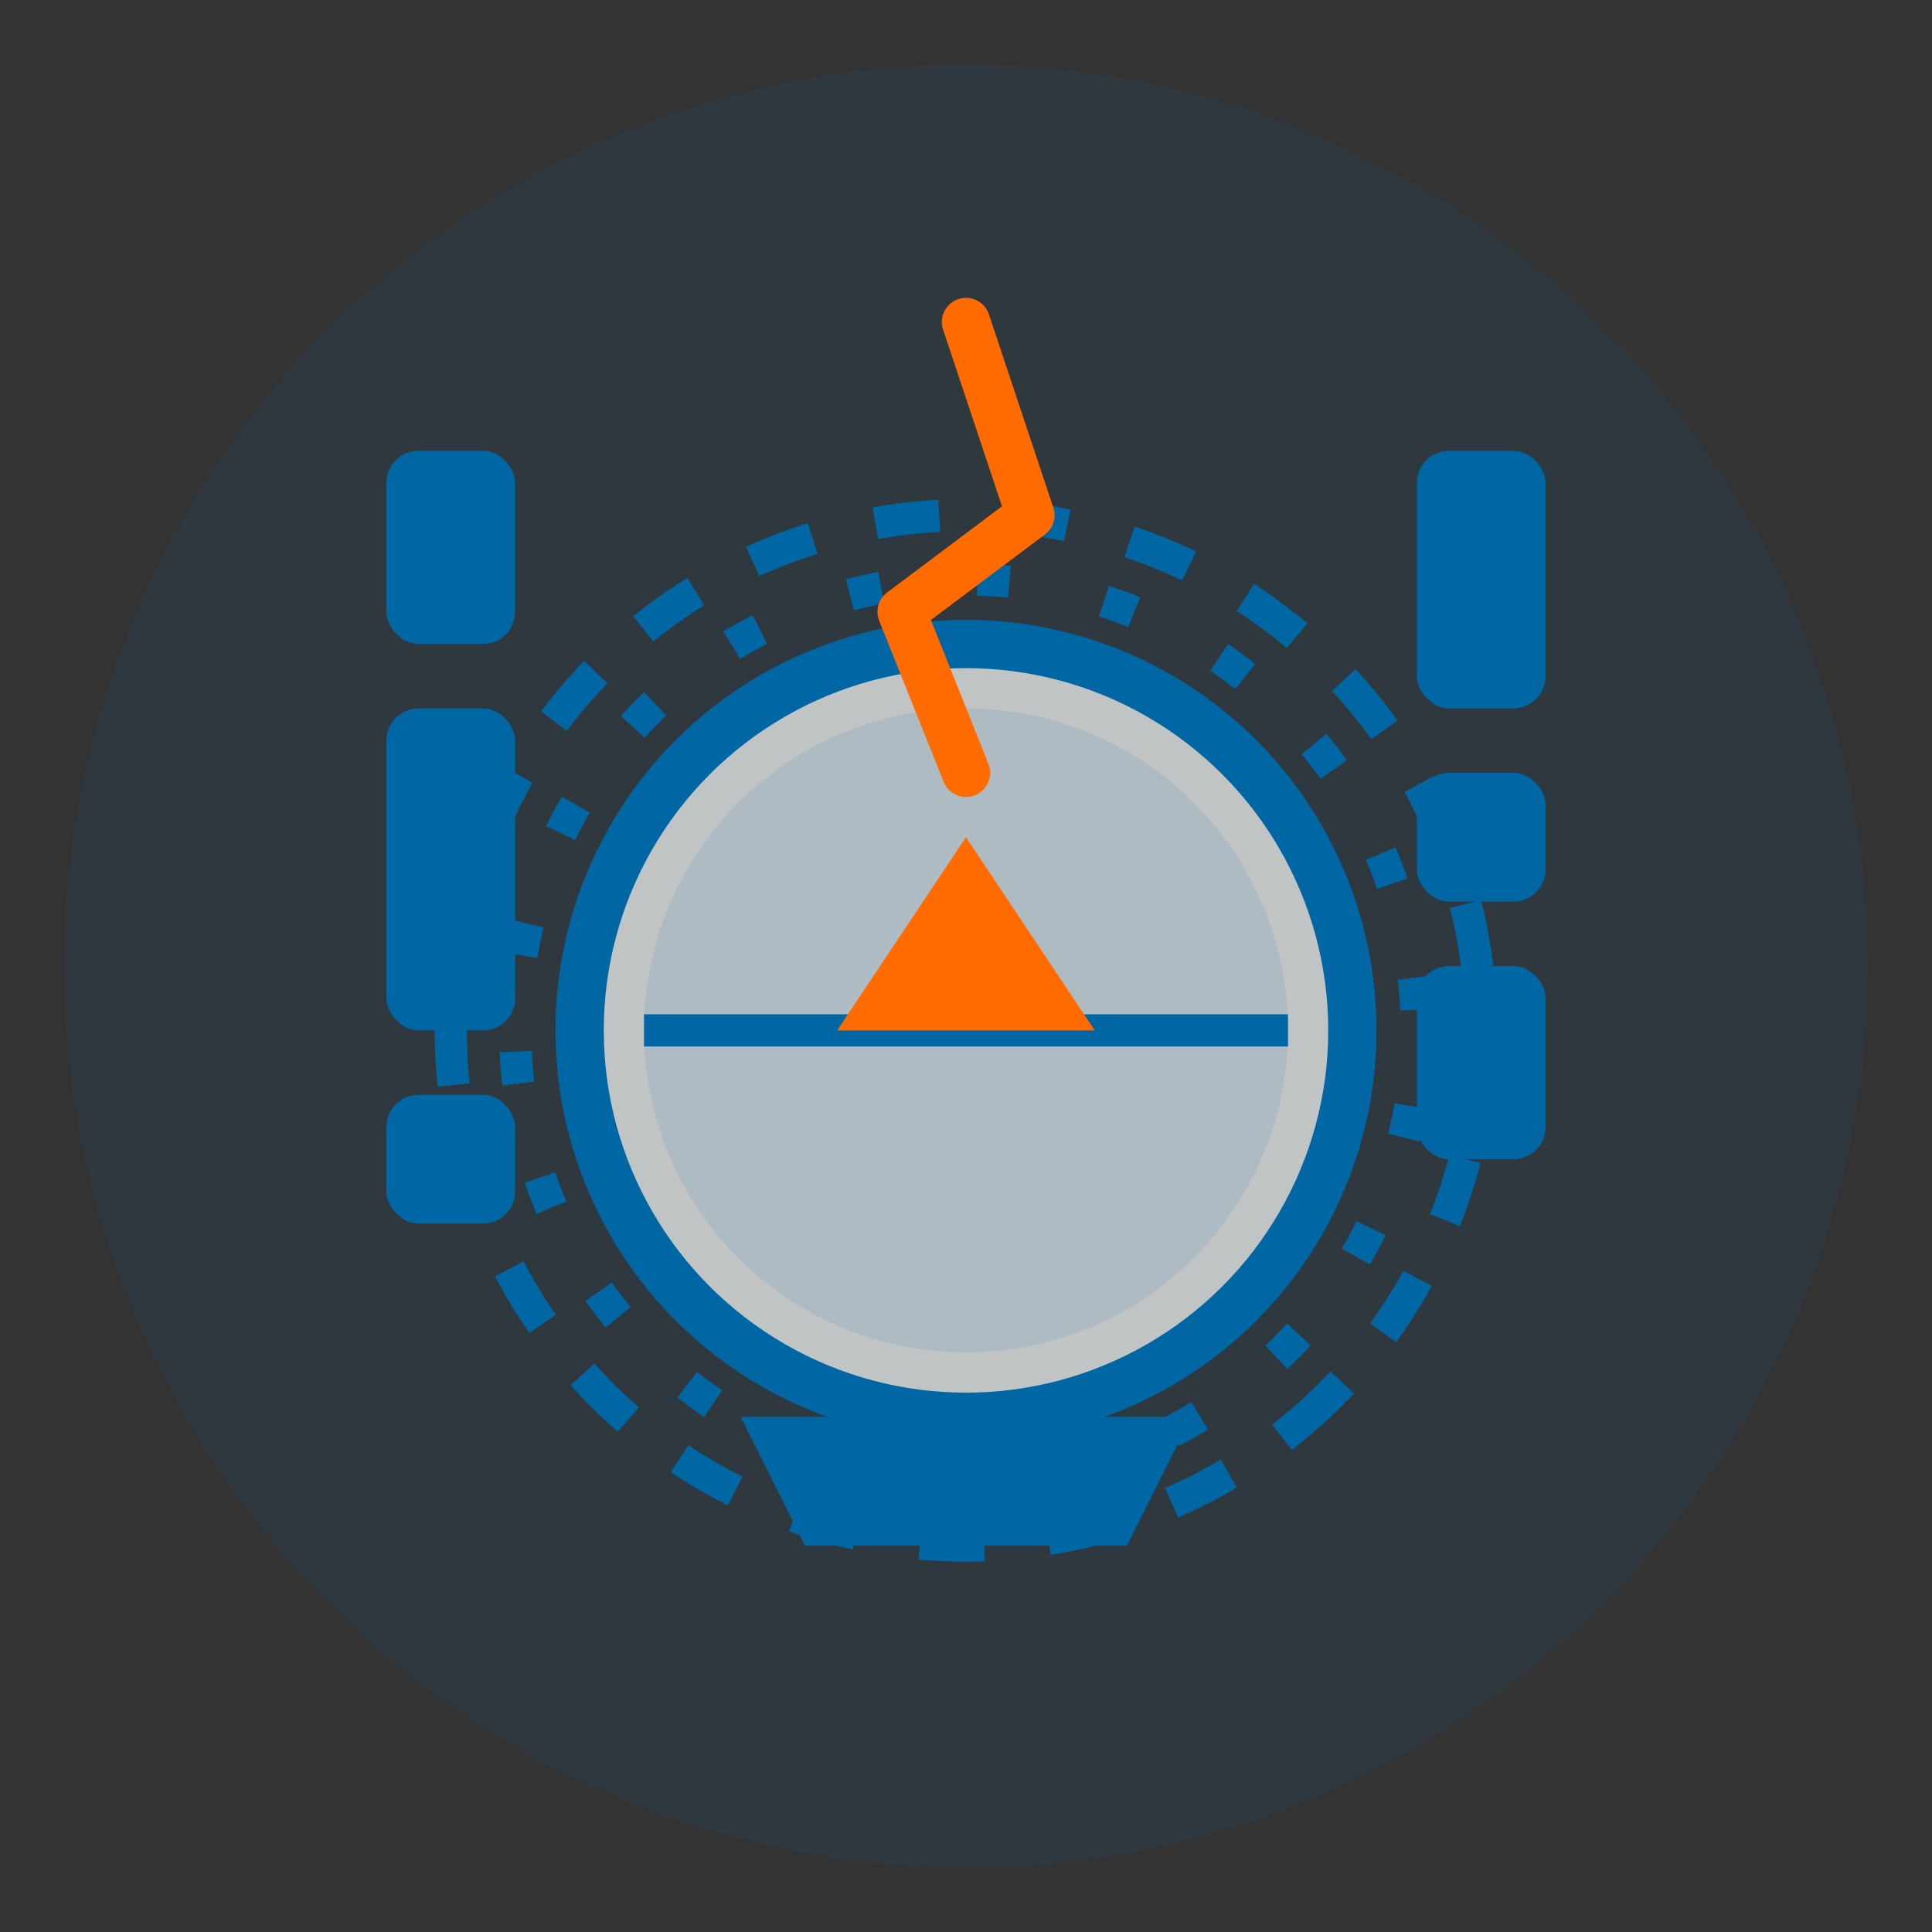 <svg width="60" height="60" viewBox="0 0 60 60" xmlns="http://www.w3.org/2000/svg">
  <rect x="0" y="0" width="60" height="60" fill="#333333" stroke="none"/>
  <!-- Background Circle -->
  <circle cx="30" cy="30" r="28" fill="#0066a4" fill-opacity="0.1"/>
  
  <!-- Futuristic Elements -->
  <!-- Crystal Ball -->
  <circle cx="30" cy="32" r="12" fill="#ffffff" fill-opacity="0.7" stroke="#0066a4" stroke-width="1.5"/>
  <circle cx="30" cy="32" r="10" fill="#0066a4" fill-opacity="0.1"/>
  
  <!-- Crystal Ball Stand -->
  <path d="M23,44 L37,44 L35,48 L25,48 Z" fill="#0066a4"/>
  
  <!-- Horizon Line -->
  <line x1="20" y1="32" x2="40" y2="32" stroke="#0066a4" stroke-width="1"/>
  
  <!-- Rising Sun/Future Symbol -->
  <path d="M30,26 L26,32 L34,32 Z" fill="#ff6b00"/>
  
  <!-- Orbital Rings -->
  <circle cx="30" cy="32" r="16" fill="none" stroke="#0066a4" stroke-width="1" stroke-dasharray="2 2" transform="rotate(45, 30, 32)"/>
  <circle cx="30" cy="32" r="14" fill="none" stroke="#0066a4" stroke-width="1" stroke-dasharray="1 3" transform="rotate(75, 30, 32)"/>
  
  <!-- Lightning/Energy -->
  <path d="M30,10 L32,16 L28,19 L30,24" fill="none" stroke="#ff6b00" stroke-width="1.5" stroke-linecap="round" stroke-linejoin="round"/>
  
  <!-- Tech Elements -->
  <rect x="44" y="14" width="4" height="8" rx="1" fill="#0066a4"/>
  <rect x="44" y="24" width="4" height="4" rx="1" fill="#0066a4"/>
  <rect x="44" y="30" width="4" height="6" rx="1" fill="#0066a4"/>
  
  <rect x="12" y="14" width="4" height="6" rx="1" fill="#0066a4"/>
  <rect x="12" y="22" width="4" height="10" rx="1" fill="#0066a4"/>
  <rect x="12" y="34" width="4" height="4" rx="1" fill="#0066a4"/>
</svg>
